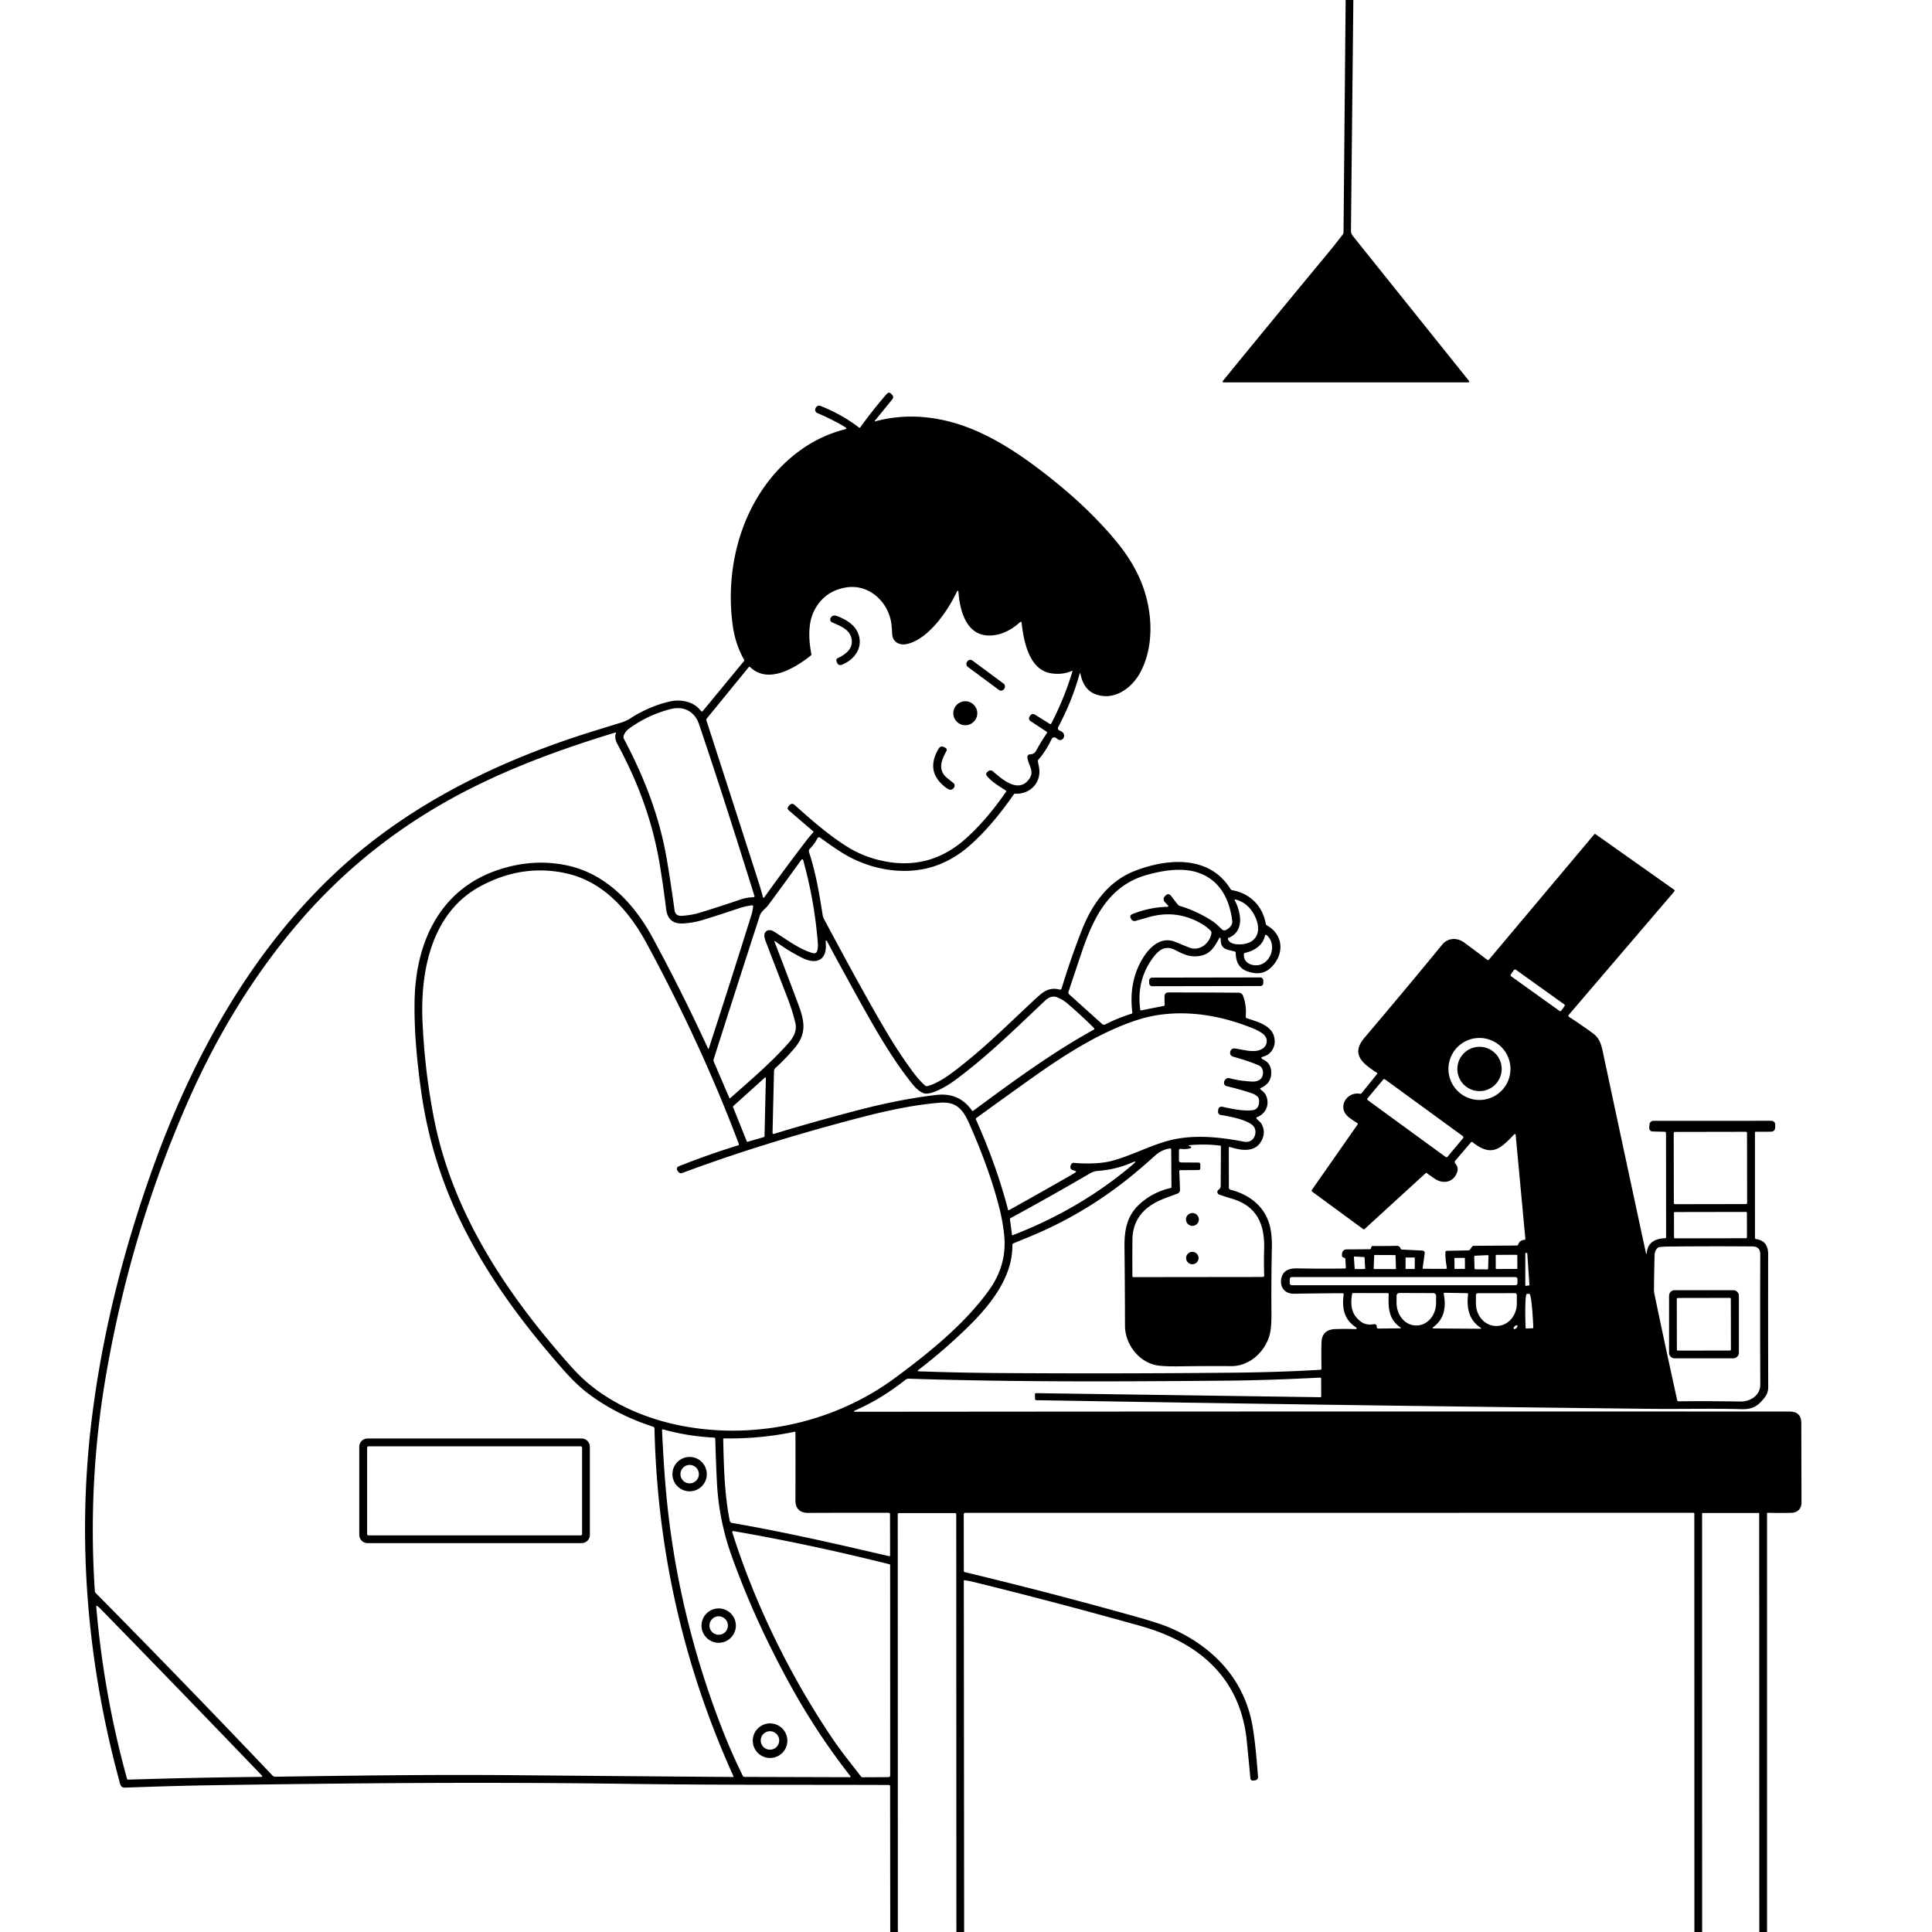 <svg xmlns="http://www.w3.org/2000/svg" version="1.1" viewBox="0.00 0.00 1024.00 1024.00">
<g id="Parent-Group"><g fill="rgba(0,0,0,0)" id="Group-rgba(0,0,0,0)">
<path d="   M 713.22 0.00   L 712.10 122.96   Q 712.09 123.75 711.61 124.38   Q 707.40 129.89 702.87 135.36   Q 675.84 167.95 648.07 202.00   A 0.41 0.41 0.0 0 0 648.39 202.67   L 778.15 202.68   A 0.52 0.52 0.0 0 0 778.56 201.84   L 717.03 125.06   A 4.53 4.50 -64.1 0 1 716.04 122.18   L 717.30 0.00   L 1024.00 0.00   L 1024.00 1024.00   L 936.57 1024.00   L 936.56 802.19   A 0.38 0.37 -89.3 0 1 936.94 801.81   Q 943.25 801.98 949.58 801.82   C 952.73 801.73 954.84 799.59 954.83 796.52   Q 954.77 774.56 954.73 754.22   Q 954.71 748.16 948.55 748.16   Q 700.69 748.03 453.72 748.27   Q 451.59 748.27 453.55 747.41   Q 467.00 741.54 479.87 731.35   Q 480.68 730.70 481.75 730.74   C 537.74 732.57 594.92 732.27 650.73 731.77   Q 672.20 731.58 699.63 730.16   Q 700.22 730.13 700.23 730.73   L 700.28 740.01   Q 700.28 740.56 699.73 740.55   L 549.22 738.40   Q 548.52 738.39 548.54 739.08   L 548.60 741.37   Q 548.61 742.11 549.36 742.13   Q 709.58 744.86 874.49 746.71   C 890.58 746.89 907.93 746.45 923.36 746.89   Q 929.33 747.05 932.84 743.52   C 935.16 741.19 937.20 738.78 937.19 735.30   Q 937.09 698.55 937.15 664.70   Q 937.17 657.66 930.74 656.73   A 0.67 0.66 -86.0 0 1 930.17 656.07   L 930.16 600.40   Q 930.16 599.84 930.72 599.84   L 938.47 599.83   Q 940.82 599.82 940.89 597.47   L 940.91 596.51   Q 940.98 594.04 938.51 594.04   L 876.30 594.06   A 2.03 2.02 -87.3 0 0 874.29 595.90   L 874.13 597.71   A 1.84 1.83 -86.8 0 0 875.91 599.71   L 882.33 599.87   Q 883.02 599.88 883.02 600.58   L 883.07 655.72   Q 883.07 656.29 882.50 656.30   C 877.66 656.42 873.44 658.34 872.87 663.71   Q 872.67 665.52 872.29 663.74   Q 860.77 610.22 849.51 557.38   C 848.67 553.45 847.62 550.11 844.33 547.71   Q 838.02 543.11 831.63 538.97   A 0.72 0.71 36.8 0 1 831.47 537.90   L 887.45 472.45   A 0.60 0.59 38.1 0 0 887.34 471.58   L 845.69 442.14   Q 845.29 441.85 844.97 442.23   L 789.24 508.54   Q 788.76 509.11 788.17 508.65   Q 782.37 504.21 776.14 499.63   C 772.27 496.78 767.38 497.02 764.39 500.68   Q 745.78 523.42 723.18 550.06   C 715.59 559.01 722.74 564.02 729.83 568.63   A 0.38 0.38 0.0 0 1 729.91 569.19   L 721.71 579.36   Q 721.35 579.80 720.79 579.71   C 713.64 578.50 708.45 587.16 714.96 592.22   Q 717.11 593.90 719.38 595.25   A 0.54 0.53 -57.4 0 1 719.54 596.02   L 695.33 630.67   A 0.68 0.68 0.0 0 0 695.49 631.61   L 722.46 651.40   A 0.69 0.68 41.3 0 0 723.33 651.35   L 755.76 621.69   Q 755.92 621.55 756.10 621.68   Q 758.24 623.25 760.48 624.76   C 764.96 627.77 770.44 626.72 772.32 621.24   Q 773.17 618.79 771.35 616.70   Q 770.69 615.94 771.34 615.17   L 779.61 605.49   A 0.65 0.65 0.0 0 1 780.51 605.40   C 790.64 613.48 795.27 608.84 802.58 601.21   A 0.44 0.43 64.0 0 1 803.33 601.47   L 808.46 656.49   Q 808.52 657.11 807.90 657.16   Q 805.47 657.37 804.70 659.54   Q 804.48 660.16 803.82 660.16   L 781.05 660.30   Q 780.56 660.30 780.28 660.70   L 779.28 662.13   Q 778.86 662.73 778.12 662.74   L 766.79 662.96   A 0.73 0.72 -90.0 0 0 766.08 663.68   Q 766.05 667.72 766.84 671.79   A 0.63 0.61 85.0 0 1 766.23 672.53   L 754.48 672.48   Q 753.97 672.48 754.04 671.98   L 755.14 664.27   A 1.27 1.27 0.0 0 0 753.95 662.83   L 743.06 662.29   Q 742.51 662.26 742.33 661.74   Q 741.83 660.29 740.27 660.32   Q 733.70 660.45 727.49 660.40   Q 727.02 660.40 726.88 660.84   L 726.64 661.59   Q 726.47 662.12 725.92 662.12   Q 720.07 662.17 713.63 662.21   C 711.66 662.22 711.05 664.15 711.32 665.79   Q 711.41 666.32 711.93 666.47   L 712.56 666.66   Q 713.03 666.80 713.06 667.29   L 713.33 671.79   A 0.52 0.51 88.4 0 1 712.82 672.34   Q 700.27 672.51 687.33 672.27   C 682.98 672.19 679.52 673.66 679.01 678.44   C 678.53 682.85 681.50 685.78 685.72 685.71   Q 700.23 685.47 711.52 685.44   Q 712.27 685.43 712.17 686.18   C 711.26 692.94 712.20 699.05 718.26 703.22   Q 720.17 704.54 717.85 704.45   Q 713.04 704.26 707.77 704.44   Q 700.56 704.69 700.41 711.67   Q 700.27 718.46 700.41 725.33   A 0.68 0.67 88.3 0 1 699.77 726.02   Q 677.95 727.32 653.02 727.56   Q 589.83 728.17 529.50 727.74   Q 508.11 727.59 487.07 726.83   Q 485.88 726.79 486.82 726.07   Q 500.41 715.67 513.14 703.23   C 525.04 691.59 536.83 676.70 536.56 659.93   Q 536.55 659.23 537.20 658.97   Q 541.30 657.29 545.70 655.48   Q 575.77 643.08 600.80 622.37   Q 606.63 617.55 612.39 612.34   Q 615.70 609.35 620.05 608.70   A 0.63 0.62 -4.4 0 1 620.77 609.31   L 620.89 629.23   A 0.46 0.46 0.0 0 1 620.53 629.68   Q 611.18 631.73 604.10 638.12   C 597.40 644.17 595.90 651.74 596.00 660.83   Q 596.23 682.83 596.27 702.67   C 596.29 712.31 603.43 721.76 612.91 723.61   Q 616.51 724.31 626.18 724.17   Q 640.46 723.97 652.53 724.07   C 661.95 724.14 669.92 717.06 672.72 708.28   Q 673.96 704.37 673.89 696.25   Q 673.75 678.40 674.12 661.15   Q 674.25 654.95 673.17 650.27   C 670.77 639.93 662.71 633.27 652.23 630.59   A 1.21 1.21 0.0 0 1 651.32 629.42   L 651.30 608.32   A 0.43 0.43 0.0 0 1 651.86 607.91   C 657.83 609.81 665.17 611.09 668.65 604.58   Q 671.08 600.02 668.62 595.68   C 668.02 594.62 666.81 593.89 666.03 592.91   Q 665.62 592.38 666.25 592.13   C 671.08 590.25 673.12 585.26 670.97 580.52   C 670.37 579.20 669.16 578.30 668.08 577.36   Q 667.60 576.94 668.18 576.69   Q 674.26 574.01 673.74 567.69   C 673.50 564.81 672.11 562.79 669.51 561.55   Q 667.51 560.59 669.65 560.00   C 673.49 558.94 675.80 555.43 675.61 551.51   C 675.24 543.77 667.08 541.75 660.87 539.70   A 0.89 0.89 0.0 0 1 660.26 538.77   Q 660.79 532.91 658.83 527.79   Q 658.21 526.17 656.44 526.16   Q 637.59 526.01 619.37 526.02   Q 617.24 526.02 617.21 528.20   Q 617.18 530.50 617.32 532.45   Q 617.36 533.05 616.77 533.17   L 604.83 535.53   Q 604.43 535.60 604.38 535.21   Q 602.16 519.43 611.39 507.24   C 614.51 503.13 617.97 500.96 622.96 503.57   C 626.54 505.45 629.97 507.13 634.17 506.87   C 640.48 506.47 643.00 503.19 645.85 497.94   Q 646.99 495.83 647.01 498.22   C 647.07 503.44 650.61 503.27 654.41 504.30   Q 654.95 504.45 654.95 505.00   C 655.00 509.70 656.69 513.35 661.37 514.92   C 667.00 516.80 671.28 515.92 675.09 511.27   C 680.86 504.24 679.57 495.01 671.55 490.51   A 1.31 1.30 -80.8 0 1 670.89 489.59   C 669.18 480.06 662.42 473.45 653.07 471.82   Q 652.53 471.73 652.24 471.26   C 641.10 453.25 618.94 454.76 601.23 461.70   C 587.44 467.11 578.76 479.30 573.43 492.90   Q 567.65 507.62 562.68 523.82   Q 562.41 524.70 561.52 524.48   C 556.33 523.15 553.24 525.33 549.39 528.88   C 536.76 540.55 524.82 552.57 511.31 563.39   C 505.36 568.16 498.51 573.70 491.75 575.62   A 1.70 1.69 58.2 0 1 490.14 575.24   Q 486.85 572.18 483.95 568.25   Q 477.36 559.30 471.74 550.06   Q 460.08 530.87 436.79 487.21   Q 436.20 486.10 436.01 484.91   C 434.27 473.75 432.38 462.41 428.77 451.59   A 1.61 1.61 0.0 0 1 429.16 449.95   Q 431.54 447.57 433.29 444.27   A 0.96 0.95 32.4 0 1 434.70 443.96   Q 440.48 448.24 445.78 451.62   C 460.98 461.33 481.41 464.96 498.44 457.93   Q 506.26 454.71 513.04 448.94   Q 524.88 438.88 537.32 421.07   Q 537.62 420.65 538.13 420.67   C 546.12 421.06 552.22 414.54 550.68 406.53   Q 550.39 405.02 550.11 403.62   Q 550.00 403.08 550.36 402.66   Q 554.34 398.09 557.42 391.68   A 1.51 1.51 0.0 0 1 559.71 391.14   L 560.56 391.79   A 2.11 2.11 0.0 0 0 563.88 390.69   Q 564.52 388.43 561.77 387.29   Q 560.19 386.63 560.99 385.12   Q 568.24 371.47 572.13 357.42   Q 572.48 356.15 572.74 357.44   Q 574.47 366.03 581.38 368.22   C 591.08 371.30 600.17 364.48 604.60 356.00   C 611.86 342.09 610.84 323.97 605.29 309.58   Q 601.01 298.47 592.30 287.75   C 580.97 273.79 567.17 261.27 552.63 250.10   C 536.22 237.50 518.27 226.16 498.01 222.27   Q 480.43 218.90 464.10 223.27   Q 463.30 223.49 463.82 222.84   L 472.91 211.69   Q 473.95 210.41 472.80 209.22   L 472.33 208.74   Q 471.11 207.49 469.97 208.81   Q 462.24 217.71 455.99 226.50   Q 455.70 226.92 455.29 226.61   Q 446.34 219.72 434.82 215.12   A 1.85 1.85 0.0 0 0 432.64 215.76   L 432.43 216.06   A 1.92 1.92 0.0 0 0 433.23 218.95   Q 441.48 222.44 448.35 226.62   A 0.46 0.46 0.0 0 1 448.22 227.46   Q 432.57 231.34 419.67 242.16   C 394.00 263.72 383.80 299.17 388.42 331.88   Q 389.78 341.47 394.42 349.80   A 0.47 0.46 -40.0 0 1 394.37 350.33   L 372.50 376.86   Q 372.11 377.32 371.67 376.91   Q 371.21 376.49 370.82 376.01   C 367.31 371.78 360.56 370.60 355.46 371.71   C 348.15 373.30 340.65 376.48 334.10 380.75   Q 331.90 382.18 329.13 383.02   Q 321.03 385.49 313.56 387.82   C 263.60 403.43 216.44 426.59 178.55 461.89   C 132.91 504.42 102.05 560.38 80.91 619.32   Q 56.37 687.71 48.46 753.54   C 40.82 817.17 46.29 881.44 63.18 943.69   C 63.72 945.69 63.76 947.58 66.49 947.48   Q 92.47 946.51 113.50 946.19   C 186.64 945.08 257.75 944.43 333.26 945.49   C 379.23 946.13 425.24 945.92 471.17 946.07   A 0.61 0.61 0.0 0 1 471.78 946.68   L 471.85 1024.00   L 0.00 1024.00   L 0.00 0.00   L 713.22 0.00   Z   M 669.579 519.587   A 1.53 1.53 0.0 0 0 668.046 518.06   L 610.606 518.16   A 1.53 1.53 0.0 0 0 609.079 519.693   L 609.081 521.193   A 1.53 1.53 0.0 0 0 610.614 522.72   L 668.054 522.62   A 1.53 1.53 0.0 0 0 669.581 521.087   L 669.579 519.587   Z" />
<path d="   M 546.00 399.80   A 1.53 1.51 85.5 0 0 544.53 401.54   C 545.17 406.07 548.87 409.13 544.83 413.73   C 539.09 420.26 530.75 412.69 526.28 408.83   A 1.99 1.98 -45.6 0 0 523.64 408.86   L 523.31 409.15   Q 522.20 410.16 523.13 411.32   C 525.56 414.34 529.82 416.89 533.01 418.90   Q 533.52 419.22 533.17 419.72   Q 523.03 434.43 512.07 444.31   Q 493.77 460.82 470.15 456.74   Q 458.75 454.77 449.45 449.03   C 439.49 442.90 430.09 434.63 421.24 426.70   Q 419.72 425.33 418.35 426.86   L 418.01 427.24   Q 416.89 428.49 418.17 429.59   L 430.99 440.59   A 0.41 0.40 41.7 0 1 431.03 441.18   Q 429.17 443.18 427.44 445.45   Q 415.44 461.13 405.06 475.66   A 0.38 0.38 0.0 0 1 404.39 475.54   Q 403.15 470.90 401.67 466.32   Q 388.34 424.83 374.40 381.78   A 0.94 0.94 0.0 0 1 374.57 380.89   L 396.77 353.68   Q 397.18 353.18 397.64 353.62   C 407.09 362.65 421.04 354.32 429.70 347.50   Q 430.15 347.14 430.04 346.58   C 428.58 339.23 428.16 330.26 431.57 323.61   Q 436.87 313.27 448.44 311.36   C 460.79 309.31 471.60 319.45 472.59 331.93   Q 472.76 334.03 472.89 336.17   C 473.15 340.32 476.78 342.22 480.67 341.35   C 492.11 338.78 502.21 323.99 507.05 313.87   Q 507.87 312.15 508.02 314.05   C 508.74 323.29 511.89 335.48 522.43 336.72   C 529.08 337.49 535.68 334.36 540.64 329.74   A 0.50 0.50 0.0 0 1 541.48 330.06   C 542.54 339.66 545.34 354.90 556.94 356.84   Q 562.82 357.82 567.89 355.68   Q 568.56 355.40 568.35 356.10   Q 564.03 370.33 557.17 383.53   A 0.50 0.49 29.2 0 1 556.47 383.72   L 548.70 378.87   Q 546.94 377.77 545.86 379.54   L 545.64 379.91   A 1.68 1.67 32.2 0 0 546.16 382.19   L 554.71 387.78   A 0.57 0.56 -56.7 0 1 554.87 388.57   Q 551.81 393.06 549.08 398.06   C 548.45 399.21 547.28 399.78 546.00 399.80   Z   M 451.46 339.50   Q 451.91 345.13 444.21 348.72   Q 442.87 349.34 443.44 350.70   L 443.65 351.20   Q 444.41 353.02 446.24 352.30   C 453.29 349.54 457.92 342.57 454.60 335.19   Q 452.21 329.85 444.03 326.66   C 442.58 326.10 441.11 325.94 440.23 327.54   A 1.66 1.66 0.0 0 0 441.00 329.85   C 445.52 331.90 450.99 333.69 451.46 339.50   Z   M 532.344 364.952   A 1.86 1.86 0.0 0 0 531.955 362.351   L 515.38 350.085   A 1.86 1.86 0.0 0 0 512.778 350.474   L 512.516 350.828   A 1.86 1.86 0.0 0 0 512.905 353.429   L 529.481 365.695   A 1.86 1.86 0.0 0 0 532.082 365.306   L 532.344 364.952   Z   M 517.98 378.03   A 6.36 6.36 0.0 0 0 511.62 371.67   A 6.36 6.36 0.0 0 0 505.26 378.03   A 6.36 6.36 0.0 0 0 511.62 384.39   A 6.36 6.36 0.0 0 0 517.98 378.03   Z   M 502.06 412.41   C 496.91 408.16 498.88 403.08 501.53 398.27   Q 502.27 396.93 500.91 396.25   L 500.41 395.99   Q 498.54 395.05 497.48 396.85   Q 490.45 408.64 500.63 416.90   Q 501.71 417.78 502.88 418.36   C 504.38 419.10 506.02 417.74 505.95 416.18   A 1.58 1.58 0.0 0 0 505.32 414.98   Q 503.71 413.77 502.06 412.41   Z" />
<path d="   M 330.61 389.81   Q 331.47 387.58 333.53 386.09   Q 343.44 378.92 355.37 375.84   C 362.37 374.03 368.21 377.08 370.48 383.80   C 380.71 414.01 390.37 444.47 399.89 474.92   A 0.46 0.46 0.0 0 1 399.47 475.52   Q 395.75 475.66 392.74 476.68   Q 381.42 480.53 371.06 483.71   Q 366.55 485.09 361.33 485.41   Q 357.95 485.61 357.50 482.29   Q 355.61 468.31 353.42 455.45   C 349.56 432.81 341.55 412.12 330.73 391.70   A 2.29 2.28 41.5 0 1 330.61 389.81   Z" />
<path d="   M 326.95 393.81   A 0.24 0.17 -79.1 0 0 326.98 393.88   C 338.16 414.53 345.99 435.39 349.84 459.14   Q 351.69 470.51 353.07 481.88   Q 354.06 489.94 362.20 489.44   Q 367.59 489.11 372.72 487.53   Q 381.99 484.68 391.40 481.50   Q 394.92 480.31 398.57 479.84   A 0.54 0.53 89.2 0 1 399.17 480.43   Q 398.92 482.87 398.24 485.02   Q 387.05 520.80 375.71 555.62   Q 375.50 556.26 375.22 555.65   Q 361.40 525.56 345.71 496.67   C 336.04 478.86 321.15 463.15 300.82 458.75   Q 282.36 454.75 263.35 461.30   C 232.86 471.81 220.38 499.73 219.75 530.02   C 219.42 546.00 220.99 562.49 223.27 578.70   Q 228.51 615.95 245.27 649.59   C 259.23 677.59 277.31 701.88 298.69 726.15   Q 305.88 734.32 312.47 739.16   Q 327.42 750.14 346.12 756.16   A 1.11 1.11 0.0 0 1 346.89 757.19   Q 349.09 853.85 388.74 941.43   A 0.29 0.29 0.0 0 1 388.48 941.84   Q 327.70 941.38 271.39 940.88   C 230.38 940.51 188.87 941.08 145.89 941.70   A 1.93 1.93 0.0 0 1 144.47 941.10   Q 97.19 891.36 50.74 844.33   Q 50.31 843.89 50.27 843.27   Q 46.36 784.39 56.61 726.43   Q 70.15 649.85 100.58 581.64   C 115.56 548.05 134.52 516.77 158.14 489.18   Q 196.60 444.27 250.62 417.33   C 274.89 405.22 299.99 396.22 325.91 388.32   Q 326.69 388.08 326.39 388.84   Q 325.60 390.88 326.95 393.81   Z   M 312.64 766.82   A 4.38 4.38 0.0 0 0 308.26 762.44   L 194.80 762.44   A 4.38 4.38 0.0 0 0 190.42 766.82   L 190.42 813.50   A 4.38 4.38 0.0 0 0 194.80 817.88   L 308.26 817.88   A 4.38 4.38 0.0 0 0 312.64 813.50   L 312.64 766.82   Z" />
<path d="   M 410.57 493.96   C 409.08 493.02 407.17 492.35 405.75 493.97   C 404.41 495.50 405.54 498.17 406.17 499.81   Q 411.53 513.76 417.20 528.40   Q 420.17 536.08 421.58 542.31   Q 422.72 547.34 418.17 552.55   C 409.01 563.03 397.57 572.69 387.05 582.04   A 0.31 0.31 0.0 0 1 386.56 581.93   L 378.30 562.66   A 1.73 1.70 -48.4 0 1 378.24 561.47   Q 390.40 523.30 402.71 485.33   C 403.53 482.82 405.67 481.79 407.17 479.77   Q 415.81 468.08 424.80 455.64   A 0.50 0.50 0.0 0 1 425.68 455.80   Q 431.81 477.89 433.49 500.28   Q 433.61 501.82 433.25 503.56   Q 432.79 505.74 430.64 505.12   C 423.53 503.05 417.04 498.03 410.57 493.96   Z" />
<path d="   M 599.53 487.05   L 599.71 487.32   A 1.94 1.92 -24.8 0 0 601.85 488.10   Q 605.66 487.01 609.14 486.03   Q 623.69 481.96 636.79 489.57   Q 639.45 491.11 641.60 493.24   A 1.67 1.67 0.0 0 1 642.07 494.73   C 641.05 500.32 635.60 504.34 630.31 502.22   Q 626.68 500.77 622.99 499.25   C 614.71 495.84 608.29 502.98 604.65 509.71   Q 598.29 521.50 600.16 536.57   Q 600.23 537.16 599.66 537.33   Q 592.24 539.65 585.84 542.96   A 1.51 1.50 52.1 0 1 584.14 542.74   L 566.64 526.99   A 1.21 1.21 0.0 0 1 566.30 525.71   Q 569.49 516.12 572.92 505.92   C 579.10 487.50 587.04 469.70 607.55 463.82   C 616.57 461.24 626.97 459.60 635.53 462.70   C 646.52 466.67 651.63 476.44 653.10 488.01   C 653.40 490.33 651.65 491.96 649.78 492.92   A 1.81 1.81 0.0 0 1 647.69 492.62   C 646.00 491.01 644.44 489.39 642.46 488.11   Q 634.31 482.82 625.17 480.11   Q 624.67 479.96 624.35 479.55   L 620.69 474.87   Q 619.28 473.07 617.71 474.74   Q 617.59 474.86 617.47 474.97   A 2.15 2.14 -42.4 0 0 617.33 478.03   L 618.93 479.77   Q 619.71 480.61 618.56 480.64   Q 609.48 480.86 600.37 484.40   Q 598.29 485.20 599.53 487.05   Z" />
<path d="   M 359.06 620.44   L 359.49 621.02   Q 360.35 622.17 361.69 621.67   C 391.34 610.64 421.43 601.45 452.28 593.29   C 467.24 589.33 482.84 585.67 498.17 584.47   C 507.12 583.77 510.49 588.19 513.90 595.93   Q 524.42 619.74 529.54 639.71   Q 531.61 647.80 532.29 655.25   Q 533.69 670.63 524.17 683.85   C 511.04 702.09 492.01 717.29 474.31 730.38   C 442.18 754.14 399.87 763.31 360.82 755.61   C 343.10 752.11 325.61 744.80 311.88 733.30   Q 307.27 729.44 302.38 723.95   C 268.61 686.05 240.23 643.47 230.28 594.06   Q 225.13 568.50 223.93 541.16   C 222.76 514.54 228.76 483.81 254.35 469.89   Q 276.92 457.61 300.51 462.98   C 320.13 467.45 333.59 483.11 342.82 500.17   Q 371.89 553.95 391.61 606.35   A 0.54 0.53 71.7 0 1 391.26 607.05   Q 375.45 611.91 359.69 618.18   A 1.48 1.47 60.7 0 0 359.06 620.44   Z" />
<path d="   M 650.98 497.16   C 659.72 493.82 657.83 483.70 654.49 477.27   Q 654.15 476.61 654.87 476.78   C 660.48 478.09 664.38 482.76 666.11 488.03   C 668.17 494.29 665.75 499.53 658.85 500.41   C 656.35 500.73 651.44 500.70 650.80 497.48   A 0.29 0.28 75.5 0 1 650.98 497.16   Z" />
<path d="   M 659.92 505.02   C 664.68 504.05 669.58 500.87 670.44 495.90   A 0.52 0.52 0.0 0 1 671.28 495.59   C 677.14 500.38 673.67 511.15 666.21 511.62   C 662.56 511.84 658.91 509.80 659.32 505.68   Q 659.38 505.13 659.92 505.02   Z" />
<path d="   M 489.39 579.36   C 493.21 580.88 501.86 575.64 505.17 573.25   C 522.64 560.59 538.49 544.88 554.03 530.26   C 555.67 528.71 557.95 527.65 560.24 528.57   Q 563.40 529.84 565.90 531.99   Q 573.06 538.14 579.85 544.90   A 0.53 0.52 52.7 0 1 579.74 545.73   C 557.39 558.07 536.43 573.49 515.86 588.72   A 0.49 0.49 0.0 0 1 515.16 588.61   Q 508.37 578.94 496.34 580.34   Q 477.08 582.59 454.88 588.39   Q 430.09 594.87 410.18 600.99   A 0.56 0.55 -7.9 0 1 409.46 600.45   L 410.24 567.77   A 2.44 2.40 69.9 0 1 411.04 566.01   Q 416.30 561.24 421.17 555.49   C 427.93 547.51 426.22 540.66 423.03 532.11   Q 416.75 515.27 410.60 499.39   Q 410.21 498.37 411.08 499.02   Q 417.44 503.78 425.08 507.63   C 432.62 511.43 438.44 509.12 437.67 499.75   Q 437.47 497.30 438.64 499.46   Q 447.65 516.24 457.40 533.73   C 465.12 547.58 473.39 561.78 483.41 574.34   Q 486.52 578.23 489.39 579.36   Z" />
<rect x="-16.47" y="-2.14" transform="translate(814.99,524.88) rotate(35.6)" width="32.94" height="4.28" rx="0.71" />
<path d="   M 648.96 572.95   Q 648.83 573.26 648.79 573.60   Q 648.58 575.31 650.26 575.71   Q 656.90 577.27 663.30 579.40   C 664.81 579.91 667.11 581.01 667.31 582.81   C 667.58 585.15 666.85 588.06 664.04 588.41   C 659.11 589.02 653.23 587.80 648.15 586.67   Q 645.84 586.16 645.64 588.52   L 645.60 588.93   Q 645.45 590.72 647.23 591.00   C 651.74 591.68 660.99 593.49 664.15 596.65   C 666.27 598.77 665.55 602.86 663.32 604.38   Q 661.60 605.54 659.43 605.13   C 645.33 602.44 631.39 601.10 618.24 604.88   C 608.60 607.65 599.35 612.56 589.67 615.19   Q 582.10 617.25 570.20 616.44   Q 569.88 616.42 569.56 616.36   Q 567.75 616.03 567.37 618.23   Q 567.12 619.67 568.50 620.14   L 570.06 620.67   A 0.38 0.38 0.0 0 1 570.14 621.35   Q 568.58 622.31 567.00 623.22   Q 551.19 632.29 534.76 641.42   Q 534.40 641.62 534.29 641.22   C 530.03 624.81 524.25 608.94 517.30 593.44   Q 517.04 592.88 517.55 592.51   Q 533.24 581.12 547.49 570.99   C 564.39 558.97 583.31 546.92 602.68 540.63   C 621.17 534.61 641.51 536.76 659.61 543.35   C 662.94 544.57 666.34 545.72 669.23 547.83   C 672.24 550.01 672.14 554.04 668.94 555.94   C 664.91 558.34 659.04 556.31 654.49 555.72   Q 652.76 555.50 652.15 557.13   Q 652.09 557.28 652.06 557.43   Q 651.65 559.50 653.68 560.08   Q 661.66 562.32 666.93 564.56   Q 669.32 565.57 669.41 568.32   C 669.52 571.82 666.99 573.36 663.80 573.25   Q 657.66 573.02 651.90 571.53   Q 649.83 571.00 648.96 572.95   Z" />
<path d="   M 800.57 566.57   A 16.43 16.43 0.0 0 1 784.14 583.00   A 16.43 16.43 0.0 0 1 767.71 566.57   A 16.43 16.43 0.0 0 1 784.14 550.14   A 16.43 16.43 0.0 0 1 800.57 566.57   Z   M 795.92 566.57   A 11.75 11.75 0.0 0 0 784.17 554.82   A 11.75 11.75 0.0 0 0 772.42 566.57   A 11.75 11.75 0.0 0 0 784.17 578.32   A 11.75 11.75 0.0 0 0 795.92 566.57   Z" />
<path d="   M 404.97 602.63   L 396.21 605.19   A 0.31 0.31 0.0 0 1 395.84 605.01   L 388.48 586.68   A 0.31 0.31 0.0 0 1 388.56 586.34   L 405.42 571.13   A 0.31 0.31 0.0 0 1 405.93 571.37   L 405.20 602.34   A 0.31 0.31 0.0 0 1 404.97 602.63   Z" />
<path d="   M 766.21 613.20   L 725.02 583.17   A 0.77 0.77 0.0 0 1 724.88 582.05   L 733.09 572.25   A 0.77 0.77 0.0 0 1 734.13 572.12   L 775.31 602.15   A 0.77 0.77 0.0 0 1 775.45 603.26   L 767.25 613.07   A 0.77 0.77 0.0 0 1 766.21 613.20   Z" />
<rect x="-19.42" y="-19.15" transform="translate(906.56,619.06) rotate(-0.1)" width="38.84" height="38.30" rx="0.63" />
<path d="   M 630.83 607.64   Q 630.53 607.66 630.28 607.45   Q 629.80 607.05 630.42 606.99   Q 638.76 606.20 646.69 607.19   A 0.47 0.46 3.5 0 1 647.10 607.65   Q 647.08 617.99 647.00 628.41   C 646.99 629.31 646.66 630.06 645.89 630.56   A 1.47 1.47 0.0 0 0 646.21 633.17   Q 649.39 634.29 652.60 635.22   C 666.46 639.21 670.43 649.13 670.02 662.37   Q 669.80 669.25 670.05 675.95   Q 670.08 676.82 669.21 676.83   L 600.55 676.91   A 0.34 0.33 0.0 0 1 600.21 676.58   Q 600.11 667.16 600.21 657.11   C 600.27 650.76 602.50 645.06 607.41 640.81   C 612.37 636.51 618.10 634.90 624.06 632.65   A 2.15 2.15 0.0 0 0 625.44 630.56   L 625.04 620.60   A 0.35 0.35 0.0 0 1 625.39 620.23   L 635.28 620.14   Q 636.18 620.13 636.18 619.24   L 636.19 617.21   Q 636.19 616.19 635.18 616.19   L 626.02 616.12   Q 624.85 616.11 624.86 614.95   L 624.87 609.87   Q 624.88 608.72 626.01 608.91   Q 628.25 609.29 630.73 608.66   Q 631.09 608.57 631.25 608.23   Q 631.56 607.57 630.83 607.64   Z   M 635.41 646.33   A 3.41 3.41 0.0 0 0 632.00 642.92   A 3.41 3.41 0.0 0 0 628.59 646.33   A 3.41 3.41 0.0 0 0 632.00 649.74   A 3.41 3.41 0.0 0 0 635.41 646.33   Z   M 635.26 666.79   A 3.30 3.30 0.0 0 0 631.96 663.49   A 3.30 3.30 0.0 0 0 628.66 666.79   A 3.30 3.30 0.0 0 0 631.96 670.09   A 3.30 3.30 0.0 0 0 635.26 666.79   Z" />
<path d="   M 535.45 645.72   Q 556.35 634.39 578.00 621.76   C 578.93 621.22 580.57 620.70 581.64 620.62   Q 591.46 619.92 599.70 616.30   Q 603.46 614.65 600.33 617.31   Q 572.62 640.83 536.60 654.75   Q 536.43 654.82 536.41 654.64   L 535.27 646.07   Q 535.24 645.83 535.45 645.72   Z" />
<rect x="-19.33" y="-6.97" transform="translate(906.58,649.35) rotate(-0.1)" width="38.66" height="13.94" rx="0.50" />
<path d="   M 888.97 742.23   Q 882.93 714.89 876.90 685.91   Q 876.63 684.60 876.64 683.47   Q 876.72 674.21 876.96 665.26   Q 877.02 662.76 878.66 661.35   Q 879.04 661.03 879.54 660.97   Q 881.75 660.73 883.74 660.71   Q 906.24 660.45 928.85 660.64   Q 933.00 660.68 932.98 664.83   Q 932.85 697.76 932.99 733.87   C 933.02 739.59 927.66 742.93 922.49 742.84   Q 905.60 742.56 889.59 742.72   A 0.62 0.62 0.0 0 1 888.97 742.23   Z   M 921.64 686.79   A 2.96 2.96 0.0 0 0 918.68 683.83   L 887.60 683.83   A 2.96 2.96 0.0 0 0 884.64 686.79   L 884.64 716.97   A 2.96 2.96 0.0 0 0 887.60 719.93   L 918.68 719.93   A 2.96 2.96 0.0 0 0 921.64 716.97   L 921.64 686.79   Z" />
<path d="   M 809.49 664.30   L 810.62 681.03   A 0.26 0.26 0.0 0 1 810.40 681.30   L 808.73 681.53   A 0.26 0.26 0.0 0 1 808.43 681.27   L 808.45 664.35   A 0.26 0.26 0.0 0 1 808.69 664.09   L 809.21 664.06   A 0.26 0.26 0.0 0 1 809.49 664.30   Z" />
<path d="   M 739.54 672.64   L 728.42 672.61   A 0.35 0.35 0.0 0 1 728.07 672.25   L 728.34 665.51   A 0.35 0.35 0.0 0 1 728.69 665.17   L 739.33 665.21   A 0.35 0.35 0.0 0 1 739.68 665.55   L 739.89 672.28   A 0.35 0.35 0.0 0 1 739.54 672.64   Z" />
<rect x="-5.72" y="-3.74" transform="translate(798.49,668.83) rotate(-0.2)" width="11.44" height="7.48" rx="0.33" />
<path d="   M 788.23 672.81   L 782.01 672.76   A 0.49 0.49 0.0 0 1 781.52 672.28   L 781.37 666.06   A 0.49 0.49 0.0 0 1 781.84 665.56   L 788.43 665.25   A 0.49 0.49 0.0 0 1 788.94 665.75   L 788.73 672.33   A 0.49 0.49 0.0 0 1 788.23 672.81   Z" />
<path d="   M 723.25 666.58   L 723.55 672.24   A 0.34 0.34 0.0 0 1 723.21 672.60   L 718.35 672.63   A 0.34 0.34 0.0 0 1 718.01 672.31   L 717.58 666.35   A 0.34 0.34 0.0 0 1 717.94 665.99   L 722.93 666.26   A 0.34 0.34 0.0 0 1 723.25 666.58   Z" />
<rect x="-2.44" y="-3.04" transform="translate(747.42,669.55) rotate(0.1)" width="4.88" height="6.08" rx="0.26" />
<rect x="-2.77" y="-2.92" transform="translate(773.67,669.63) rotate(-0.4)" width="5.54" height="5.84" rx="0.26" />
<rect x="683.59" y="676.89" width="120.70" height="4.30" rx="1.08" />
<path d="   M 784.67 703.68   Q 785.56 704.27 784.49 704.27   L 760.05 704.10   Q 758.68 704.09 759.78 703.28   C 765.62 699.00 766.53 692.58 765.22 685.78   Q 765.11 685.18 765.72 685.19   L 777.55 685.42   Q 778.17 685.43 778.10 686.04   C 777.26 693.19 778.57 699.65 784.67 703.68   Z" />
<path d="   M 728.42 701.83   Q 724.22 702.60 721.46 700.61   C 716.22 696.82 715.62 691.73 716.64 685.84   Q 716.72 685.34 717.23 685.34   L 735.48 685.38   Q 736.08 685.38 736.05 685.98   C 735.75 692.92 735.93 699.19 742.13 703.47   Q 742.95 704.03 741.96 704.04   L 730.53 704.17   Q 729.72 704.18 729.73 703.37   Q 729.74 702.82 729.48 702.34   A 1.01 1.00 70.4 0 0 728.42 701.83   Z" />
<path d="   M 759.70 685.37   A 1.48 1.48 0.0 0 1 761.17 686.86   L 761.16 690.56   A 12.00 10.32 -89.8 0 1 750.80 702.52   L 750.48 702.52   A 12.00 10.32 -89.8 0 1 740.20 690.48   L 740.21 686.78   A 1.48 1.48 0.0 0 1 741.70 685.31   L 759.70 685.37   Z" />
<path d="   M 802.97 685.40   A 0.97 0.97 0.0 0 1 803.95 686.37   L 803.95 690.83   A 11.93 10.66 89.9 0 1 793.32 702.78   L 792.96 702.78   A 11.93 10.66 89.9 0 1 782.27 690.87   L 782.27 686.41   A 0.97 0.97 0.0 0 1 783.23 685.44   L 802.97 685.40   Z" />
<path d="   M 808.91 704.13   A 0.29 0.29 0.0 0 1 808.61 703.85   L 808.60 703.70   A 17.86 1.34 87.7 0 1 809.22 685.81   L 810.62 685.75   A 17.86 1.34 87.7 0 1 812.68 703.54   L 812.68 703.69   A 0.29 0.29 0.0 0 1 812.41 703.99   L 808.91 704.13   Z" />
<rect x="-14.32" y="-13.95" transform="translate(903.08,701.88) rotate(-0.1)" width="28.64" height="27.90" rx="0.53" />
<ellipse cx="0.00" cy="0.00" transform="translate(803.27,703.42) rotate(135.6)" rx="1.30" ry="0.65" />
<path d="   M 393.65 941.15   Q 387.54 928.69 382.70 916.24   Q 359.19 855.83 353.17 792.34   Q 351.86 778.55 350.89 758.09   Q 350.86 757.44 351.48 757.62   Q 364.56 761.26 378.44 761.97   Q 379.09 762.00 379.11 762.66   Q 379.42 774.64 380.00 785.92   Q 381.01 805.59 387.63 824.22   Q 399.45 857.50 418.01 891.54   Q 432.53 918.20 450.76 941.46   A 0.31 0.31 0.0 0 1 450.51 941.96   L 394.70 941.80   A 1.17 1.16 -13.0 0 1 393.65 941.15   Z   M 374.62 781.32   A 9.11 9.11 0.0 0 0 365.51 772.21   A 9.11 9.11 0.0 0 0 356.40 781.32   A 9.11 9.11 0.0 0 0 365.51 790.43   A 9.11 9.11 0.0 0 0 374.62 781.32   Z   M 390.02 861.60   A 9.10 9.10 0.0 0 0 380.92 852.50   A 9.10 9.10 0.0 0 0 371.82 861.60   A 9.10 9.10 0.0 0 0 380.92 870.70   A 9.10 9.10 0.0 0 0 390.02 861.60   Z   M 417.31 922.60   A 9.16 9.16 0.0 0 0 408.15 913.44   A 9.16 9.16 0.0 0 0 398.99 922.60   A 9.16 9.16 0.0 0 0 408.15 931.76   A 9.16 9.16 0.0 0 0 417.31 922.60   Z" />
<path d="   M 471.29 824.82   C 443.66 818.39 416.23 812.06 387.98 807.19   A 1.51 1.50 89.4 0 1 386.77 806.00   C 383.97 791.80 383.65 777.55 383.32 762.75   A 0.37 0.36 90.0 0 1 383.69 762.37   Q 402.78 762.72 421.15 758.86   A 0.38 0.38 0.0 0 1 421.60 759.23   Q 421.68 777.37 421.58 795.00   Q 421.55 801.91 428.52 801.87   Q 451.52 801.75 471.06 801.82   A 0.68 0.67 89.6 0 1 471.73 802.49   L 471.77 824.44   A 0.39 0.39 0.0 0 1 471.29 824.82   Z" />
<rect x="194.58" y="766.59" width="113.94" height="47.20" rx="0.74" />
<circle cx="365.54" cy="781.33" r="4.88" />
<path d="   M 506.90 1024.00   L 475.89 1024.00   L 475.82 802.60   Q 475.82 801.96 476.46 801.96   L 506.23 801.96   A 0.60 0.60 0.0 0 1 506.83 802.56   L 506.90 1024.00   Z" />
<path d="   M 898.07 1024.00   L 511.01 1024.00   L 510.84 837.78   A 0.23 0.23 0.0 0 1 511.10 837.55   Q 513.43 837.84 515.82 838.43   Q 558.36 848.86 604.38 861.76   C 635.17 870.39 657.46 889.10 660.82 922.73   Q 662.25 937.05 662.71 942.41   Q 662.84 943.93 664.36 943.72   L 665.08 943.63   Q 666.89 943.38 666.76 941.55   Q 665.35 922.48 663.61 913.48   C 659.03 889.81 643.00 872.97 621.12 863.19   Q 615.38 860.62 603.03 857.14   Q 557.50 844.33 511.28 833.24   A 0.57 0.57 0.0 0 1 510.85 832.69   L 510.80 802.65   A 0.81 0.80 90.0 0 1 511.60 801.84   L 897.53 801.81   A 0.50 0.50 0.0 0 1 898.03 802.31   L 898.07 1024.00   Z" />
<path d="   M 932.47 1024.00   L 902.17 1024.00   L 902.15 802.21   A 0.30 0.30 0.0 0 1 902.45 801.91   L 932.16 801.90   A 0.26 0.25 -90.0 0 1 932.41 802.16   L 932.47 1024.00   Z" />
<path d="   M 471.55 829.12   A 0.32 0.32 0.0 0 1 471.79 829.43   L 471.82 940.92   Q 471.82 941.91 470.83 941.92   L 457.25 941.99   Q 456.65 942.00 456.28 941.51   C 451.53 935.24 446.43 929.12 441.96 922.55   C 419.41 889.45 400.43 850.99 388.13 812.20   A 0.54 0.54 0.0 0 1 388.73 811.51   Q 428.53 818.36 471.55 829.12   Z" />
<path d="   M 51.39 851.13   Q 52.34 851.76 53.15 852.59   Q 92.29 892.66 138.85 941.12   A 0.40 0.39 67.9 0 1 138.57 941.79   Q 103.98 942.11 67.93 943.24   A 0.61 0.60 81.0 0 1 67.32 942.79   Q 54.97 898.13 50.99 851.36   A 0.26 0.25 14.5 0 1 51.39 851.13   Z" />
<circle cx="380.92" cy="861.57" r="4.89" />
<circle cx="408.10" cy="922.48" r="4.89" />
</g>
<g fill="#000000" id="Group-000000">
<path d="   M 717.30 0.00   L 716.04 122.18   A 4.53 4.50 -64.1 0 0 717.03 125.06   L 778.56 201.84   A 0.52 0.52 0.0 0 1 778.15 202.68   L 648.39 202.67   A 0.41 0.41 0.0 0 1 648.07 202.00   Q 675.84 167.95 702.87 135.36   Q 707.40 129.89 711.61 124.38   Q 712.09 123.75 712.10 122.96   L 713.22 0.00   L 717.30 0.00   Z" />
<path d="   M 936.57 1024.00   L 932.47 1024.00   L 932.41 802.16   A 0.26 0.25 90.0 0 0 932.16 801.90   L 902.45 801.91   A 0.30 0.30 0.0 0 0 902.15 802.21   L 902.17 1024.00   L 898.07 1024.00   L 898.03 802.31   A 0.50 0.50 0.0 0 0 897.53 801.81   L 511.60 801.84   A 0.81 0.80 90.0 0 0 510.80 802.65   L 510.85 832.69   A 0.57 0.57 0.0 0 0 511.28 833.24   Q 557.50 844.33 603.03 857.14   Q 615.38 860.62 621.12 863.19   C 643.00 872.97 659.03 889.81 663.61 913.48   Q 665.35 922.48 666.76 941.55   Q 666.89 943.38 665.08 943.63   L 664.36 943.72   Q 662.84 943.93 662.71 942.41   Q 662.25 937.05 660.82 922.73   C 657.46 889.10 635.17 870.39 604.38 861.76   Q 558.36 848.86 515.82 838.43   Q 513.43 837.84 511.10 837.55   A 0.23 0.23 0.0 0 0 510.84 837.78   L 511.01 1024.00   L 506.90 1024.00   L 506.83 802.56   A 0.60 0.60 0.0 0 0 506.23 801.96   L 476.46 801.96   Q 475.82 801.96 475.82 802.60   L 475.89 1024.00   L 471.85 1024.00   L 471.78 946.68   A 0.61 0.61 0.0 0 0 471.17 946.07   C 425.24 945.92 379.23 946.13 333.26 945.49   C 257.75 944.43 186.64 945.08 113.50 946.19   Q 92.47 946.51 66.49 947.48   C 63.76 947.58 63.72 945.69 63.18 943.69   C 46.29 881.44 40.82 817.17 48.46 753.54   Q 56.37 687.71 80.91 619.32   C 102.05 560.38 132.91 504.42 178.55 461.89   C 216.44 426.59 263.60 403.43 313.56 387.82   Q 321.03 385.49 329.13 383.02   Q 331.90 382.18 334.10 380.75   C 340.65 376.48 348.15 373.30 355.46 371.71   C 360.56 370.60 367.31 371.78 370.82 376.01   Q 371.21 376.49 371.67 376.91   Q 372.11 377.32 372.50 376.86   L 394.37 350.33   A 0.47 0.46 -40.0 0 0 394.42 349.80   Q 389.78 341.47 388.42 331.88   C 383.80 299.17 394.00 263.72 419.67 242.16   Q 432.57 231.34 448.22 227.46   A 0.46 0.46 0.0 0 0 448.35 226.62   Q 441.48 222.44 433.23 218.95   A 1.92 1.92 0.0 0 1 432.43 216.06   L 432.64 215.76   A 1.85 1.85 0.0 0 1 434.82 215.12   Q 446.34 219.72 455.29 226.61   Q 455.70 226.92 455.99 226.50   Q 462.24 217.71 469.97 208.81   Q 471.11 207.49 472.33 208.74   L 472.80 209.22   Q 473.95 210.41 472.91 211.69   L 463.82 222.84   Q 463.30 223.49 464.10 223.27   Q 480.43 218.90 498.01 222.27   C 518.27 226.16 536.22 237.50 552.63 250.10   C 567.17 261.27 580.97 273.79 592.30 287.75   Q 601.01 298.47 605.29 309.58   C 610.84 323.97 611.86 342.09 604.60 356.00   C 600.17 364.48 591.08 371.30 581.38 368.22   Q 574.47 366.03 572.74 357.44   Q 572.48 356.15 572.13 357.42   Q 568.24 371.47 560.99 385.12   Q 560.19 386.63 561.77 387.29   Q 564.52 388.43 563.88 390.69   A 2.11 2.11 0.0 0 1 560.56 391.79   L 559.71 391.14   A 1.51 1.51 0.0 0 0 557.42 391.68   Q 554.34 398.09 550.36 402.66   Q 550.00 403.08 550.11 403.62   Q 550.39 405.02 550.68 406.53   C 552.22 414.54 546.12 421.06 538.13 420.67   Q 537.62 420.65 537.32 421.07   Q 524.88 438.88 513.04 448.94   Q 506.26 454.71 498.44 457.93   C 481.41 464.96 460.98 461.33 445.78 451.62   Q 440.48 448.24 434.70 443.96   A 0.96 0.95 32.4 0 0 433.29 444.27   Q 431.54 447.57 429.16 449.95   A 1.61 1.61 0.0 0 0 428.77 451.59   C 432.38 462.41 434.27 473.75 436.01 484.91   Q 436.20 486.10 436.79 487.21   Q 460.08 530.87 471.74 550.06   Q 477.36 559.30 483.95 568.25   Q 486.85 572.18 490.14 575.24   A 1.70 1.69 58.2 0 0 491.75 575.62   C 498.51 573.70 505.36 568.16 511.31 563.39   C 524.82 552.57 536.76 540.55 549.39 528.88   C 553.24 525.33 556.33 523.15 561.52 524.48   Q 562.41 524.70 562.68 523.82   Q 567.65 507.62 573.43 492.90   C 578.76 479.30 587.44 467.11 601.23 461.70   C 618.94 454.76 641.10 453.25 652.24 471.26   Q 652.53 471.73 653.07 471.82   C 662.42 473.45 669.18 480.06 670.89 489.59   A 1.31 1.30 -80.8 0 0 671.55 490.51   C 679.57 495.01 680.86 504.24 675.09 511.27   C 671.28 515.92 667.00 516.80 661.37 514.92   C 656.69 513.35 655.00 509.70 654.95 505.00   Q 654.95 504.45 654.41 504.30   C 650.61 503.27 647.07 503.44 647.01 498.22   Q 646.99 495.83 645.85 497.94   C 643.00 503.19 640.48 506.47 634.17 506.87   C 629.97 507.13 626.54 505.45 622.96 503.57   C 617.97 500.96 614.51 503.13 611.39 507.24   Q 602.16 519.43 604.38 535.21   Q 604.43 535.60 604.83 535.53   L 616.77 533.17   Q 617.36 533.05 617.32 532.45   Q 617.18 530.50 617.21 528.20   Q 617.24 526.02 619.37 526.02   Q 637.59 526.01 656.44 526.16   Q 658.21 526.17 658.83 527.79   Q 660.79 532.91 660.26 538.77   A 0.89 0.89 0.0 0 0 660.87 539.70   C 667.08 541.75 675.24 543.77 675.61 551.51   C 675.80 555.43 673.49 558.94 669.65 560.00   Q 667.51 560.59 669.51 561.55   C 672.11 562.79 673.50 564.81 673.74 567.69   Q 674.26 574.01 668.18 576.69   Q 667.60 576.94 668.08 577.36   C 669.16 578.30 670.37 579.20 670.97 580.52   C 673.12 585.26 671.08 590.25 666.25 592.13   Q 665.62 592.38 666.03 592.91   C 666.81 593.89 668.02 594.62 668.62 595.68   Q 671.08 600.02 668.65 604.58   C 665.17 611.09 657.83 609.81 651.86 607.91   A 0.43 0.43 0.0 0 0 651.30 608.32   L 651.32 629.42   A 1.21 1.21 0.0 0 0 652.23 630.59   C 662.71 633.27 670.77 639.93 673.17 650.27   Q 674.25 654.95 674.12 661.15   Q 673.75 678.40 673.89 696.25   Q 673.96 704.37 672.72 708.28   C 669.92 717.06 661.95 724.14 652.53 724.07   Q 640.46 723.97 626.18 724.17   Q 616.51 724.31 612.91 723.61   C 603.43 721.76 596.29 712.31 596.27 702.67   Q 596.23 682.83 596.00 660.83   C 595.90 651.74 597.40 644.17 604.10 638.12   Q 611.18 631.73 620.53 629.68   A 0.46 0.46 0.0 0 0 620.89 629.23   L 620.77 609.31   A 0.63 0.62 -4.4 0 0 620.05 608.70   Q 615.70 609.35 612.39 612.34   Q 606.63 617.55 600.80 622.37   Q 575.77 643.08 545.70 655.48   Q 541.30 657.29 537.20 658.97   Q 536.55 659.23 536.56 659.93   C 536.83 676.70 525.04 691.59 513.14 703.23   Q 500.41 715.67 486.82 726.07   Q 485.88 726.79 487.07 726.83   Q 508.11 727.59 529.50 727.74   Q 589.83 728.17 653.02 727.56   Q 677.95 727.32 699.77 726.02   A 0.68 0.67 88.3 0 0 700.41 725.33   Q 700.27 718.46 700.41 711.67   Q 700.56 704.69 707.77 704.44   Q 713.04 704.26 717.85 704.45   Q 720.17 704.54 718.26 703.22   C 712.20 699.05 711.26 692.94 712.17 686.18   Q 712.27 685.43 711.52 685.44   Q 700.23 685.47 685.72 685.71   C 681.50 685.78 678.53 682.85 679.01 678.44   C 679.52 673.66 682.98 672.19 687.33 672.27   Q 700.27 672.51 712.82 672.34   A 0.52 0.51 88.4 0 0 713.33 671.79   L 713.06 667.29   Q 713.03 666.80 712.56 666.66   L 711.93 666.47   Q 711.41 666.32 711.32 665.79   C 711.05 664.15 711.66 662.22 713.63 662.21   Q 720.07 662.17 725.92 662.12   Q 726.47 662.12 726.64 661.59   L 726.88 660.84   Q 727.02 660.40 727.49 660.40   Q 733.70 660.45 740.27 660.32   Q 741.83 660.29 742.33 661.74   Q 742.51 662.26 743.06 662.29   L 753.95 662.83   A 1.27 1.27 0.0 0 1 755.14 664.27   L 754.04 671.98   Q 753.97 672.48 754.48 672.48   L 766.23 672.53   A 0.63 0.61 85.0 0 0 766.84 671.79   Q 766.05 667.72 766.08 663.68   A 0.73 0.72 -90.0 0 1 766.79 662.96   L 778.12 662.74   Q 778.86 662.73 779.28 662.13   L 780.28 660.70   Q 780.56 660.30 781.05 660.30   L 803.82 660.16   Q 804.48 660.16 804.70 659.54   Q 805.47 657.37 807.90 657.16   Q 808.52 657.11 808.46 656.49   L 803.33 601.47   A 0.44 0.43 64.0 0 0 802.58 601.21   C 795.27 608.84 790.64 613.48 780.51 605.40   A 0.65 0.65 0.0 0 0 779.61 605.49   L 771.34 615.17   Q 770.69 615.94 771.35 616.70   Q 773.17 618.79 772.32 621.24   C 770.44 626.72 764.96 627.77 760.48 624.76   Q 758.24 623.25 756.10 621.68   Q 755.92 621.55 755.76 621.69   L 723.33 651.35   A 0.69 0.68 41.3 0 1 722.46 651.40   L 695.49 631.61   A 0.68 0.68 0.0 0 1 695.33 630.67   L 719.54 596.02   A 0.54 0.53 -57.4 0 0 719.38 595.25   Q 717.11 593.90 714.96 592.22   C 708.45 587.16 713.64 578.50 720.79 579.71   Q 721.35 579.80 721.71 579.36   L 729.91 569.19   A 0.38 0.38 0.0 0 0 729.83 568.63   C 722.74 564.02 715.59 559.01 723.18 550.06   Q 745.78 523.42 764.39 500.68   C 767.38 497.02 772.27 496.78 776.14 499.63   Q 782.37 504.21 788.17 508.65   Q 788.76 509.11 789.24 508.54   L 844.97 442.23   Q 845.29 441.85 845.69 442.14   L 887.34 471.58   A 0.60 0.59 38.1 0 1 887.45 472.45   L 831.47 537.90   A 0.72 0.71 36.8 0 0 831.63 538.97   Q 838.02 543.11 844.33 547.71   C 847.62 550.11 848.67 553.45 849.51 557.38   Q 860.77 610.22 872.29 663.74   Q 872.67 665.52 872.87 663.71   C 873.44 658.34 877.66 656.42 882.50 656.30   Q 883.07 656.29 883.07 655.72   L 883.02 600.58   Q 883.02 599.88 882.33 599.87   L 875.91 599.71   A 1.84 1.83 -86.8 0 1 874.13 597.71   L 874.29 595.90   A 2.03 2.02 -87.3 0 1 876.30 594.06   L 938.51 594.04   Q 940.98 594.04 940.91 596.51   L 940.89 597.47   Q 940.82 599.82 938.47 599.83   L 930.72 599.84   Q 930.16 599.84 930.16 600.40   L 930.17 656.07   A 0.67 0.66 -86.0 0 0 930.74 656.73   Q 937.17 657.66 937.15 664.70   Q 937.09 698.55 937.19 735.30   C 937.20 738.78 935.16 741.19 932.84 743.52   Q 929.33 747.05 923.36 746.89   C 907.93 746.45 890.58 746.89 874.49 746.71   Q 709.58 744.86 549.36 742.13   Q 548.61 742.11 548.60 741.37   L 548.54 739.08   Q 548.52 738.39 549.22 738.40   L 699.73 740.55   Q 700.28 740.56 700.28 740.01   L 700.23 730.73   Q 700.22 730.13 699.63 730.16   Q 672.20 731.58 650.73 731.77   C 594.92 732.27 537.74 732.57 481.75 730.74   Q 480.68 730.70 479.87 731.35   Q 467.00 741.54 453.55 747.41   Q 451.59 748.27 453.72 748.27   Q 700.69 748.03 948.55 748.16   Q 954.71 748.16 954.73 754.22   Q 954.77 774.56 954.83 796.52   C 954.84 799.59 952.73 801.73 949.58 801.82   Q 943.25 801.98 936.94 801.81   A 0.38 0.37 -89.3 0 0 936.56 802.19   L 936.57 1024.00   Z   M 546.00 399.80   C 547.28 399.78 548.45 399.21 549.08 398.06   Q 551.81 393.06 554.87 388.57   A 0.57 0.56 -56.7 0 0 554.71 387.78   L 546.16 382.19   A 1.68 1.67 32.2 0 1 545.64 379.91   L 545.86 379.54   Q 546.94 377.77 548.70 378.87   L 556.47 383.72   A 0.50 0.49 29.2 0 0 557.17 383.53   Q 564.03 370.33 568.35 356.10   Q 568.56 355.40 567.89 355.68   Q 562.82 357.82 556.94 356.84   C 545.34 354.90 542.54 339.66 541.48 330.06   A 0.50 0.50 0.0 0 0 540.64 329.74   C 535.68 334.36 529.08 337.49 522.43 336.72   C 511.89 335.48 508.74 323.29 508.02 314.05   Q 507.87 312.15 507.05 313.87   C 502.21 323.99 492.11 338.78 480.67 341.35   C 476.78 342.22 473.15 340.32 472.89 336.17   Q 472.76 334.03 472.59 331.93   C 471.60 319.45 460.79 309.31 448.44 311.36   Q 436.87 313.27 431.57 323.61   C 428.16 330.26 428.58 339.23 430.04 346.58   Q 430.15 347.14 429.70 347.50   C 421.04 354.32 407.09 362.65 397.64 353.62   Q 397.18 353.18 396.77 353.68   L 374.57 380.89   A 0.94 0.94 0.0 0 0 374.40 381.78   Q 388.34 424.83 401.67 466.32   Q 403.15 470.90 404.39 475.54   A 0.38 0.38 0.0 0 0 405.06 475.66   Q 415.44 461.13 427.44 445.45   Q 429.17 443.18 431.03 441.18   A 0.41 0.40 41.7 0 0 430.99 440.59   L 418.17 429.59   Q 416.89 428.49 418.01 427.24   L 418.35 426.86   Q 419.72 425.33 421.24 426.70   C 430.09 434.63 439.49 442.90 449.45 449.03   Q 458.75 454.77 470.15 456.74   Q 493.77 460.82 512.07 444.31   Q 523.03 434.43 533.17 419.72   Q 533.52 419.22 533.01 418.90   C 529.82 416.89 525.56 414.34 523.13 411.32   Q 522.20 410.16 523.31 409.15   L 523.64 408.86   A 1.99 1.98 -45.6 0 1 526.28 408.83   C 530.75 412.69 539.09 420.26 544.83 413.73   C 548.87 409.13 545.17 406.07 544.53 401.54   A 1.53 1.51 85.5 0 1 546.00 399.80   Z   M 330.61 389.81   A 2.29 2.28 41.5 0 0 330.73 391.70   C 341.55 412.12 349.56 432.81 353.42 455.45   Q 355.61 468.31 357.50 482.29   Q 357.95 485.61 361.33 485.41   Q 366.55 485.09 371.06 483.71   Q 381.42 480.53 392.74 476.68   Q 395.75 475.66 399.47 475.52   A 0.46 0.46 0.0 0 0 399.89 474.92   C 390.37 444.47 380.71 414.01 370.48 383.80   C 368.21 377.08 362.37 374.03 355.37 375.84   Q 343.44 378.92 333.53 386.09   Q 331.47 387.58 330.61 389.81   Z   M 326.95 393.81   Q 325.60 390.88 326.39 388.84   Q 326.69 388.08 325.91 388.32   C 299.99 396.22 274.89 405.22 250.62 417.33   Q 196.60 444.27 158.14 489.18   C 134.52 516.77 115.56 548.05 100.58 581.64   Q 70.15 649.85 56.61 726.43   Q 46.36 784.39 50.27 843.27   Q 50.31 843.89 50.74 844.33   Q 97.19 891.36 144.47 941.10   A 1.93 1.93 0.0 0 0 145.89 941.70   C 188.87 941.08 230.38 940.51 271.39 940.88   Q 327.70 941.38 388.48 941.84   A 0.29 0.29 0.0 0 0 388.74 941.43   Q 349.09 853.85 346.89 757.19   A 1.11 1.11 0.0 0 0 346.12 756.16   Q 327.42 750.14 312.47 739.16   Q 305.88 734.32 298.69 726.15   C 277.31 701.88 259.23 677.59 245.27 649.59   Q 228.51 615.95 223.27 578.70   C 220.99 562.49 219.42 546.00 219.75 530.02   C 220.38 499.73 232.86 471.81 263.35 461.30   Q 282.36 454.75 300.82 458.75   C 321.15 463.15 336.04 478.86 345.71 496.67   Q 361.40 525.56 375.22 555.65   Q 375.50 556.26 375.71 555.62   Q 387.05 520.80 398.24 485.02   Q 398.92 482.87 399.17 480.43   A 0.54 0.53 89.2 0 0 398.57 479.84   Q 394.92 480.31 391.40 481.50   Q 381.99 484.68 372.72 487.53   Q 367.59 489.11 362.20 489.44   Q 354.06 489.94 353.07 481.88   Q 351.69 470.51 349.84 459.14   C 345.99 435.39 338.16 414.53 326.98 393.88   A 0.24 0.17 -79.1 0 1 326.95 393.81   Z   M 405.75 493.97   C 407.17 492.35 409.08 493.02 410.57 493.96   C 417.04 498.03 423.53 503.05 430.64 505.12   Q 432.79 505.74 433.25 503.56   Q 433.61 501.82 433.49 500.28   Q 431.81 477.89 425.68 455.80   A 0.50 0.50 0.0 0 0 424.80 455.64   Q 415.81 468.08 407.17 479.77   C 405.67 481.79 403.53 482.82 402.71 485.33   Q 390.40 523.30 378.24 561.47   A 1.73 1.70 -48.4 0 0 378.30 562.66   L 386.56 581.93   A 0.31 0.31 0.0 0 0 387.05 582.04   C 397.57 572.69 409.01 563.03 418.17 552.55   Q 422.72 547.34 421.58 542.31   Q 420.17 536.08 417.20 528.40   Q 411.53 513.76 406.17 499.81   C 405.54 498.17 404.41 495.50 405.75 493.97   Z   M 599.53 487.05   Q 598.29 485.20 600.37 484.40   Q 609.48 480.86 618.56 480.64   Q 619.71 480.61 618.93 479.77   L 617.33 478.03   A 2.15 2.14 -42.4 0 1 617.47 474.97   Q 617.59 474.86 617.71 474.74   Q 619.28 473.07 620.69 474.87   L 624.35 479.55   Q 624.67 479.96 625.17 480.11   Q 634.31 482.82 642.46 488.11   C 644.44 489.39 646.00 491.01 647.69 492.62   A 1.81 1.81 0.0 0 0 649.78 492.92   C 651.65 491.96 653.40 490.33 653.10 488.01   C 651.63 476.44 646.52 466.67 635.53 462.70   C 626.97 459.60 616.57 461.24 607.55 463.82   C 587.04 469.70 579.10 487.50 572.92 505.92   Q 569.49 516.12 566.30 525.71   A 1.21 1.21 0.0 0 0 566.64 526.99   L 584.14 542.74   A 1.51 1.50 52.1 0 0 585.84 542.96   Q 592.24 539.65 599.66 537.33   Q 600.23 537.16 600.16 536.57   Q 598.29 521.50 604.65 509.71   C 608.29 502.98 614.71 495.84 622.99 499.25   Q 626.68 500.77 630.31 502.22   C 635.60 504.34 641.05 500.32 642.07 494.73   A 1.67 1.67 0.0 0 0 641.60 493.24   Q 639.45 491.11 636.79 489.57   Q 623.69 481.96 609.14 486.03   Q 605.66 487.01 601.85 488.10   A 1.94 1.92 -24.8 0 1 599.71 487.32   L 599.53 487.05   Z   M 359.06 620.44   A 1.48 1.47 60.7 0 1 359.69 618.18   Q 375.45 611.91 391.26 607.05   A 0.54 0.53 71.7 0 0 391.61 606.35   Q 371.89 553.95 342.82 500.17   C 333.59 483.11 320.13 467.45 300.51 462.98   Q 276.92 457.61 254.35 469.89   C 228.76 483.81 222.76 514.54 223.93 541.16   Q 225.13 568.50 230.28 594.06   C 240.23 643.47 268.61 686.05 302.38 723.95   Q 307.27 729.44 311.88 733.30   C 325.61 744.80 343.10 752.11 360.82 755.61   C 399.87 763.31 442.18 754.14 474.31 730.38   C 492.01 717.29 511.04 702.09 524.17 683.85   Q 533.69 670.63 532.29 655.25   Q 531.61 647.80 529.54 639.71   Q 524.42 619.74 513.90 595.93   C 510.49 588.19 507.12 583.77 498.17 584.47   C 482.84 585.67 467.24 589.33 452.28 593.29   C 421.43 601.45 391.34 610.64 361.69 621.67   Q 360.35 622.17 359.49 621.02   L 359.06 620.44   Z   M 650.98 497.16   A 0.29 0.28 75.5 0 0 650.80 497.48   C 651.44 500.70 656.35 500.73 658.85 500.41   C 665.75 499.53 668.17 494.29 666.11 488.03   C 664.38 482.76 660.48 478.09 654.87 476.78   Q 654.15 476.61 654.49 477.27   C 657.83 483.70 659.72 493.82 650.98 497.16   Z   M 670.44 495.90   C 669.58 500.87 664.68 504.05 659.92 505.02   Q 659.38 505.13 659.32 505.68   C 658.91 509.80 662.56 511.84 666.21 511.62   C 673.67 511.15 677.14 500.38 671.28 495.59   A 0.52 0.52 0.0 0 0 670.44 495.90   Z   M 489.39 579.36   Q 486.52 578.23 483.41 574.34   C 473.39 561.78 465.12 547.58 457.40 533.73   Q 447.65 516.24 438.64 499.46   Q 437.47 497.30 437.67 499.75   C 438.44 509.12 432.62 511.43 425.08 507.63   Q 417.44 503.78 411.08 499.02   Q 410.21 498.37 410.60 499.39   Q 416.75 515.27 423.03 532.11   C 426.22 540.66 427.93 547.51 421.17 555.49   Q 416.30 561.24 411.04 566.01   A 2.44 2.40 69.9 0 0 410.24 567.77   L 409.46 600.45   A 0.56 0.55 -7.9 0 0 410.18 600.99   Q 430.09 594.87 454.88 588.39   Q 477.08 582.59 496.34 580.34   Q 508.37 578.94 515.16 588.61   A 0.49 0.49 0.0 0 0 515.86 588.72   C 536.43 573.49 557.39 558.07 579.74 545.73   A 0.53 0.52 52.7 0 0 579.85 544.90   Q 573.06 538.14 565.90 531.99   Q 563.40 529.84 560.24 528.57   C 557.95 527.65 555.67 528.71 554.03 530.26   C 538.49 544.88 522.64 560.59 505.17 573.25   C 501.86 575.64 493.21 580.88 489.39 579.36   Z   M 829.214 533.305   A 0.71 0.71 0.0 0 0 829.05 532.314   L 803.421 513.966   A 0.71 0.71 0.0 0 0 802.431 514.13   L 800.766 516.455   A 0.71 0.71 0.0 0 0 800.93 517.446   L 826.559 535.794   A 0.71 0.71 0.0 0 0 827.549 535.63   L 829.214 533.305   Z   M 648.96 572.95   Q 649.83 571.00 651.90 571.53   Q 657.66 573.02 663.80 573.25   C 666.99 573.36 669.52 571.82 669.41 568.32   Q 669.32 565.57 666.93 564.56   Q 661.66 562.32 653.68 560.08   Q 651.65 559.50 652.06 557.43   Q 652.09 557.28 652.15 557.13   Q 652.76 555.50 654.49 555.72   C 659.04 556.31 664.91 558.34 668.94 555.94   C 672.14 554.04 672.24 550.01 669.23 547.83   C 666.34 545.72 662.94 544.57 659.61 543.35   C 641.51 536.76 621.17 534.61 602.68 540.63   C 583.31 546.92 564.39 558.97 547.49 570.99   Q 533.24 581.12 517.55 592.51   Q 517.04 592.88 517.30 593.44   C 524.25 608.94 530.03 624.81 534.29 641.22   Q 534.40 641.62 534.76 641.42   Q 551.19 632.29 567.00 623.22   Q 568.58 622.31 570.14 621.35   A 0.38 0.38 0.0 0 0 570.06 620.67   L 568.50 620.14   Q 567.12 619.67 567.37 618.23   Q 567.75 616.03 569.56 616.36   Q 569.88 616.42 570.20 616.44   Q 582.10 617.25 589.67 615.19   C 599.35 612.56 608.60 607.65 618.24 604.88   C 631.39 601.10 645.33 602.44 659.43 605.13   Q 661.60 605.54 663.32 604.38   C 665.55 602.86 666.27 598.77 664.15 596.65   C 660.99 593.49 651.74 591.68 647.23 591.00   Q 645.45 590.72 645.60 588.93   L 645.64 588.52   Q 645.84 586.16 648.15 586.67   C 653.23 587.80 659.11 589.02 664.04 588.41   C 666.85 588.06 667.58 585.15 667.31 582.81   C 667.11 581.01 664.81 579.91 663.30 579.40   Q 656.90 577.27 650.26 575.71   Q 648.58 575.31 648.79 573.60   Q 648.83 573.26 648.96 572.95   Z   M 800.57 566.57   A 16.43 16.43 0.0 0 0 784.14 550.14   A 16.43 16.43 0.0 0 0 767.71 566.57   A 16.43 16.43 0.0 0 0 784.14 583.00   A 16.43 16.43 0.0 0 0 800.57 566.57   Z   M 404.97 602.63   A 0.31 0.31 0.0 0 0 405.20 602.34   L 405.93 571.37   A 0.31 0.31 0.0 0 0 405.42 571.13   L 388.56 586.34   A 0.31 0.31 0.0 0 0 388.48 586.68   L 395.84 605.01   A 0.31 0.31 0.0 0 0 396.21 605.19   L 404.97 602.63   Z   M 766.21 613.20   A 0.77 0.77 0.0 0 0 767.25 613.07   L 775.45 603.26   A 0.77 0.77 0.0 0 0 775.31 602.15   L 734.13 572.12   A 0.77 0.77 0.0 0 0 733.09 572.25   L 724.88 582.05   A 0.77 0.77 0.0 0 0 725.02 583.17   L 766.21 613.20   Z   M 925.948 600.506   A 0.63 0.63 0.0 0 0 925.317 599.877   L 887.737 599.943   A 0.63 0.63 0.0 0 0 887.108 600.574   L 887.172 637.614   A 0.63 0.63 0.0 0 0 887.803 638.243   L 925.383 638.177   A 0.63 0.63 0.0 0 0 926.012 637.546   L 925.948 600.506   Z   M 631.25 608.23   Q 631.09 608.57 630.73 608.66   Q 628.25 609.29 626.01 608.91   Q 624.88 608.72 624.87 609.87   L 624.86 614.95   Q 624.85 616.11 626.02 616.12   L 635.18 616.19   Q 636.19 616.19 636.19 617.21   L 636.18 619.24   Q 636.18 620.13 635.28 620.14   L 625.39 620.23   A 0.35 0.35 0.0 0 0 625.04 620.60   L 625.44 630.56   A 2.15 2.15 0.0 0 1 624.06 632.65   C 618.10 634.90 612.37 636.51 607.41 640.81   C 602.50 645.06 600.27 650.76 600.21 657.11   Q 600.11 667.16 600.21 676.58   A 0.34 0.33 0.0 0 0 600.55 676.91   L 669.21 676.83   Q 670.08 676.82 670.05 675.95   Q 669.80 669.25 670.02 662.37   C 670.43 649.13 666.46 639.21 652.60 635.22   Q 649.39 634.29 646.21 633.17   A 1.47 1.47 0.0 0 1 645.89 630.56   C 646.66 630.06 646.99 629.31 647.00 628.41   Q 647.08 617.99 647.10 607.65   A 0.47 0.46 3.5 0 0 646.69 607.19   Q 638.76 606.20 630.42 606.99   Q 629.80 607.05 630.28 607.45   Q 630.53 607.66 630.83 607.64   Q 631.56 607.57 631.25 608.23   Z   M 535.27 646.07   L 536.41 654.64   Q 536.43 654.82 536.60 654.75   Q 572.62 640.83 600.33 617.31   Q 603.46 614.65 599.70 616.30   Q 591.46 619.92 581.64 620.62   C 580.57 620.70 578.93 621.22 578.00 621.76   Q 556.35 634.39 535.45 645.72   Q 535.24 645.83 535.27 646.07   Z   M 925.899 642.846   A 0.50 0.50 0.0 0 0 925.398 642.347   L 887.738 642.413   A 0.50 0.50 0.0 0 0 887.239 642.914   L 887.261 655.854   A 0.50 0.50 0.0 0 0 887.762 656.353   L 925.422 656.287   A 0.50 0.50 0.0 0 0 925.921 655.786   L 925.899 642.846   Z   M 888.97 742.23   A 0.62 0.62 0.0 0 0 889.59 742.72   Q 905.60 742.56 922.49 742.84   C 927.66 742.93 933.02 739.59 932.99 733.87   Q 932.85 697.76 932.98 664.83   Q 933.00 660.68 928.85 660.64   Q 906.24 660.45 883.74 660.71   Q 881.75 660.73 879.54 660.97   Q 879.04 661.03 878.66 661.35   Q 877.02 662.76 876.96 665.26   Q 876.72 674.21 876.64 683.47   Q 876.63 684.60 876.90 685.91   Q 882.93 714.89 888.97 742.23   Z   M 809.49 664.30   A 0.26 0.26 0.0 0 0 809.21 664.06   L 808.69 664.09   A 0.26 0.26 0.0 0 0 808.45 664.35   L 808.43 681.27   A 0.26 0.26 0.0 0 0 808.73 681.53   L 810.40 681.30   A 0.26 0.26 0.0 0 0 810.62 681.03   L 809.49 664.30   Z   M 739.54 672.64   A 0.35 0.35 0.0 0 0 739.89 672.28   L 739.68 665.55   A 0.35 0.35 0.0 0 0 739.33 665.21   L 728.69 665.17   A 0.35 0.35 0.0 0 0 728.34 665.51   L 728.07 672.25   A 0.35 0.35 0.0 0 0 728.42 672.61   L 739.54 672.64   Z   M 804.198 665.4   A 0.33 0.33 0.0 0 0 803.867 665.071   L 793.087 665.109   A 0.33 0.33 0.0 0 0 792.758 665.44   L 792.782 672.26   A 0.33 0.33 0.0 0 0 793.113 672.589   L 803.893 672.551   A 0.33 0.33 0.0 0 0 804.222 672.22   L 804.198 665.4   Z   M 788.23 672.81   A 0.49 0.49 0.0 0 0 788.73 672.33   L 788.94 665.75   A 0.49 0.49 0.0 0 0 788.43 665.25   L 781.84 665.56   A 0.49 0.49 0.0 0 0 781.37 666.06   L 781.52 672.28   A 0.49 0.49 0.0 0 0 782.01 672.76   L 788.23 672.81   Z   M 723.25 666.58   A 0.34 0.34 0.0 0 0 722.93 666.26   L 717.94 665.99   A 0.34 0.34 0.0 0 0 717.58 666.35   L 718.01 672.31   A 0.34 0.34 0.0 0 0 718.35 672.63   L 723.21 672.60   A 0.34 0.34 0.0 0 0 723.55 672.24   L 723.25 666.58   Z   M 749.865 666.774   A 0.26 0.26 0.0 0 0 749.605 666.514   L 745.245 666.506   A 0.26 0.26 0.0 0 0 744.985 666.766   L 744.975 672.326   A 0.26 0.26 0.0 0 0 745.235 672.586   L 749.595 672.594   A 0.26 0.26 0.0 0 0 749.855 672.334   L 749.865 666.774   Z   M 776.421 666.951   A 0.26 0.26 0.0 0 0 776.16 666.692   L 771.14 666.728   A 0.26 0.26 0.0 0 0 770.881 666.989   L 770.919 672.309   A 0.26 0.26 0.0 0 0 771.18 672.567   L 776.2 672.532   A 0.26 0.26 0.0 0 0 776.458 672.271   L 776.421 666.951   Z   M 804.29 677.97   A 1.08 1.08 0.0 0 0 803.21 676.89   L 684.67 676.89   A 1.08 1.08 0.0 0 0 683.59 677.97   L 683.59 680.11   A 1.08 1.08 0.0 0 0 684.67 681.19   L 803.21 681.19   A 1.08 1.08 0.0 0 0 804.29 680.11   L 804.29 677.97   Z   M 784.67 703.68   C 778.57 699.65 777.26 693.19 778.10 686.04   Q 778.17 685.43 777.55 685.42   L 765.72 685.19   Q 765.11 685.18 765.22 685.78   C 766.53 692.58 765.62 699.00 759.78 703.28   Q 758.68 704.09 760.05 704.10   L 784.49 704.27   Q 785.56 704.27 784.67 703.68   Z   M 729.48 702.34   Q 729.74 702.82 729.73 703.37   Q 729.72 704.18 730.53 704.17   L 741.96 704.04   Q 742.95 704.03 742.13 703.47   C 735.93 699.19 735.75 692.92 736.05 685.98   Q 736.08 685.38 735.48 685.38   L 717.23 685.34   Q 716.72 685.34 716.64 685.84   C 715.62 691.73 716.22 696.82 721.46 700.61   Q 724.22 702.60 728.42 701.83   A 1.01 1.00 70.4 0 1 729.48 702.34   Z   M 759.70 685.37   L 741.70 685.31   A 1.48 1.48 0.0 0 0 740.21 686.78   L 740.20 690.48   A 12.00 10.32 -89.8 0 0 750.48 702.52   L 750.80 702.52   A 12.00 10.32 -89.8 0 0 761.16 690.56   L 761.17 686.86   A 1.48 1.48 0.0 0 0 759.70 685.37   Z   M 802.97 685.40   L 783.23 685.44   A 0.97 0.97 0.0 0 0 782.27 686.41   L 782.27 690.87   A 11.93 10.66 89.9 0 0 792.96 702.78   L 793.32 702.78   A 11.93 10.66 89.9 0 0 803.95 690.83   L 803.95 686.37   A 0.97 0.97 0.0 0 0 802.97 685.40   Z   M 808.91 704.13   L 812.41 703.99   A 0.29 0.29 0.0 0 0 812.68 703.69   L 812.68 703.54   A 17.86 1.34 87.7 0 0 810.62 685.75   L 809.22 685.81   A 17.86 1.34 87.7 0 0 808.60 703.70   L 808.61 703.85   A 0.29 0.29 0.0 0 0 808.91 704.13   Z   M 802.341 704.33   A 1.30 0.65 135.6 0 0 803.725 703.884   A 1.30 0.65 135.6 0 0 804.199 702.51   A 1.30 0.65 135.6 0 0 802.815 702.956   A 1.30 0.65 135.6 0 0 802.341 704.33   Z   M 393.65 941.15   A 1.17 1.16 -13.0 0 0 394.70 941.80   L 450.51 941.96   A 0.31 0.31 0.0 0 0 450.76 941.46   Q 432.53 918.20 418.01 891.54   Q 399.45 857.50 387.63 824.22   Q 381.01 805.59 380.00 785.92   Q 379.42 774.64 379.11 762.66   Q 379.09 762.00 378.44 761.97   Q 364.56 761.26 351.48 757.62   Q 350.86 757.44 350.89 758.09   Q 351.86 778.55 353.17 792.34   Q 359.19 855.83 382.70 916.24   Q 387.54 928.69 393.65 941.15   Z   M 471.29 824.82   A 0.39 0.39 0.0 0 0 471.77 824.44   L 471.73 802.49   A 0.68 0.67 89.6 0 0 471.06 801.82   Q 451.52 801.75 428.52 801.87   Q 421.55 801.91 421.58 795.00   Q 421.68 777.37 421.60 759.23   A 0.38 0.38 0.0 0 0 421.15 758.86   Q 402.78 762.72 383.69 762.37   A 0.37 0.36 90.0 0 0 383.32 762.75   C 383.65 777.55 383.97 791.80 386.77 806.00   A 1.51 1.50 89.4 0 0 387.98 807.19   C 416.23 812.06 443.66 818.39 471.29 824.82   Z   M 471.55 829.12   Q 428.53 818.36 388.73 811.51   A 0.54 0.54 0.0 0 0 388.13 812.20   C 400.43 850.99 419.41 889.45 441.96 922.55   C 446.43 929.12 451.53 935.24 456.28 941.51   Q 456.65 942.00 457.25 941.99   L 470.83 941.92   Q 471.82 941.91 471.82 940.92   L 471.79 829.43   A 0.32 0.32 0.0 0 0 471.55 829.12   Z   M 51.39 851.13   A 0.26 0.25 14.5 0 0 50.99 851.36   Q 54.97 898.13 67.32 942.79   A 0.61 0.60 81.0 0 0 67.93 943.24   Q 103.98 942.11 138.57 941.79   A 0.40 0.39 67.9 0 0 138.85 941.12   Q 92.29 892.66 53.15 852.59   Q 52.34 851.76 51.39 851.13   Z" />
<path d="   M 451.46 339.50   C 450.99 333.69 445.52 331.90 441.00 329.85   A 1.66 1.66 0.0 0 1 440.23 327.54   C 441.11 325.94 442.58 326.10 444.03 326.66   Q 452.21 329.85 454.60 335.19   C 457.92 342.57 453.29 349.54 446.24 352.30   Q 444.41 353.02 443.65 351.20   L 443.44 350.70   Q 442.87 349.34 444.21 348.72   Q 451.91 345.13 451.46 339.50   Z" />
<rect x="-12.17" y="-2.08" transform="translate(522.43,357.89) rotate(36.5)" width="24.34" height="4.16" rx="1.86" />
<circle cx="511.62" cy="378.03" r="6.36" />
<path d="   M 501.53 398.27   C 498.88 403.08 496.91 408.16 502.06 412.41   Q 503.71 413.77 505.32 414.98   A 1.58 1.58 0.0 0 1 505.95 416.18   C 506.02 417.74 504.38 419.10 502.88 418.36   Q 501.71 417.78 500.63 416.90   Q 490.45 408.64 497.48 396.85   Q 498.54 395.05 500.41 395.99   L 500.91 396.25   Q 502.27 396.93 501.53 398.27   Z" />
<rect x="-30.25" y="-2.28" transform="translate(639.33,520.39) rotate(-0.1)" width="60.50" height="4.56" rx="1.53" />
<circle cx="784.17" cy="566.57" r="11.75" />
<circle cx="632.00" cy="646.33" r="3.41" />
<circle cx="631.96" cy="666.79" r="3.30" />
<path d="   M 921.64 716.97   A 2.96 2.96 0.0 0 1 918.68 719.93   L 887.60 719.93   A 2.96 2.96 0.0 0 1 884.64 716.97   L 884.64 686.79   A 2.96 2.96 0.0 0 1 887.60 683.83   L 918.68 683.83   A 2.96 2.96 0.0 0 1 921.64 686.79   L 921.64 716.97   Z   M 917.377 688.435   A 0.53 0.53 0.0 0 0 916.846 687.906   L 889.266 687.954   A 0.53 0.53 0.0 0 0 888.737 688.485   L 888.783 715.325   A 0.53 0.53 0.0 0 0 889.314 715.854   L 916.894 715.806   A 0.53 0.53 0.0 0 0 917.423 715.275   L 917.377 688.435   Z" />
<path d="   M 312.64 813.50   A 4.38 4.38 0.0 0 1 308.26 817.88   L 194.80 817.88   A 4.38 4.38 0.0 0 1 190.42 813.50   L 190.42 766.82   A 4.38 4.38 0.0 0 1 194.80 762.44   L 308.26 762.44   A 4.38 4.38 0.0 0 1 312.64 766.82   L 312.64 813.50   Z   M 308.52 767.33   A 0.74 0.74 0.0 0 0 307.78 766.59   L 195.32 766.59   A 0.74 0.74 0.0 0 0 194.58 767.33   L 194.58 813.05   A 0.74 0.74 0.0 0 0 195.32 813.79   L 307.78 813.79   A 0.74 0.74 0.0 0 0 308.52 813.05   L 308.52 767.33   Z" />
<path d="   M 374.62 781.32   A 9.11 9.11 0.0 0 1 365.51 790.43   A 9.11 9.11 0.0 0 1 356.40 781.32   A 9.11 9.11 0.0 0 1 365.51 772.21   A 9.11 9.11 0.0 0 1 374.62 781.32   Z   M 370.42 781.33   A 4.88 4.88 0.0 0 0 365.54 776.45   A 4.88 4.88 0.0 0 0 360.66 781.33   A 4.88 4.88 0.0 0 0 365.54 786.21   A 4.88 4.88 0.0 0 0 370.42 781.33   Z" />
<path d="   M 390.02 861.60   A 9.10 9.10 0.0 0 1 380.92 870.70   A 9.10 9.10 0.0 0 1 371.82 861.60   A 9.10 9.10 0.0 0 1 380.92 852.50   A 9.10 9.10 0.0 0 1 390.02 861.60   Z   M 385.81 861.57   A 4.89 4.89 0.0 0 0 380.92 856.68   A 4.89 4.89 0.0 0 0 376.03 861.57   A 4.89 4.89 0.0 0 0 380.92 866.46   A 4.89 4.89 0.0 0 0 385.81 861.57   Z" />
<path d="   M 417.31 922.60   A 9.16 9.16 0.0 0 1 408.15 931.76   A 9.16 9.16 0.0 0 1 398.99 922.60   A 9.16 9.16 0.0 0 1 408.15 913.44   A 9.16 9.16 0.0 0 1 417.31 922.60   Z   M 412.99 922.48   A 4.89 4.89 0.0 0 0 408.10 917.59   A 4.89 4.89 0.0 0 0 403.21 922.48   A 4.89 4.89 0.0 0 0 408.10 927.37   A 4.89 4.89 0.0 0 0 412.99 922.48   Z" />
</g>
</g></svg>